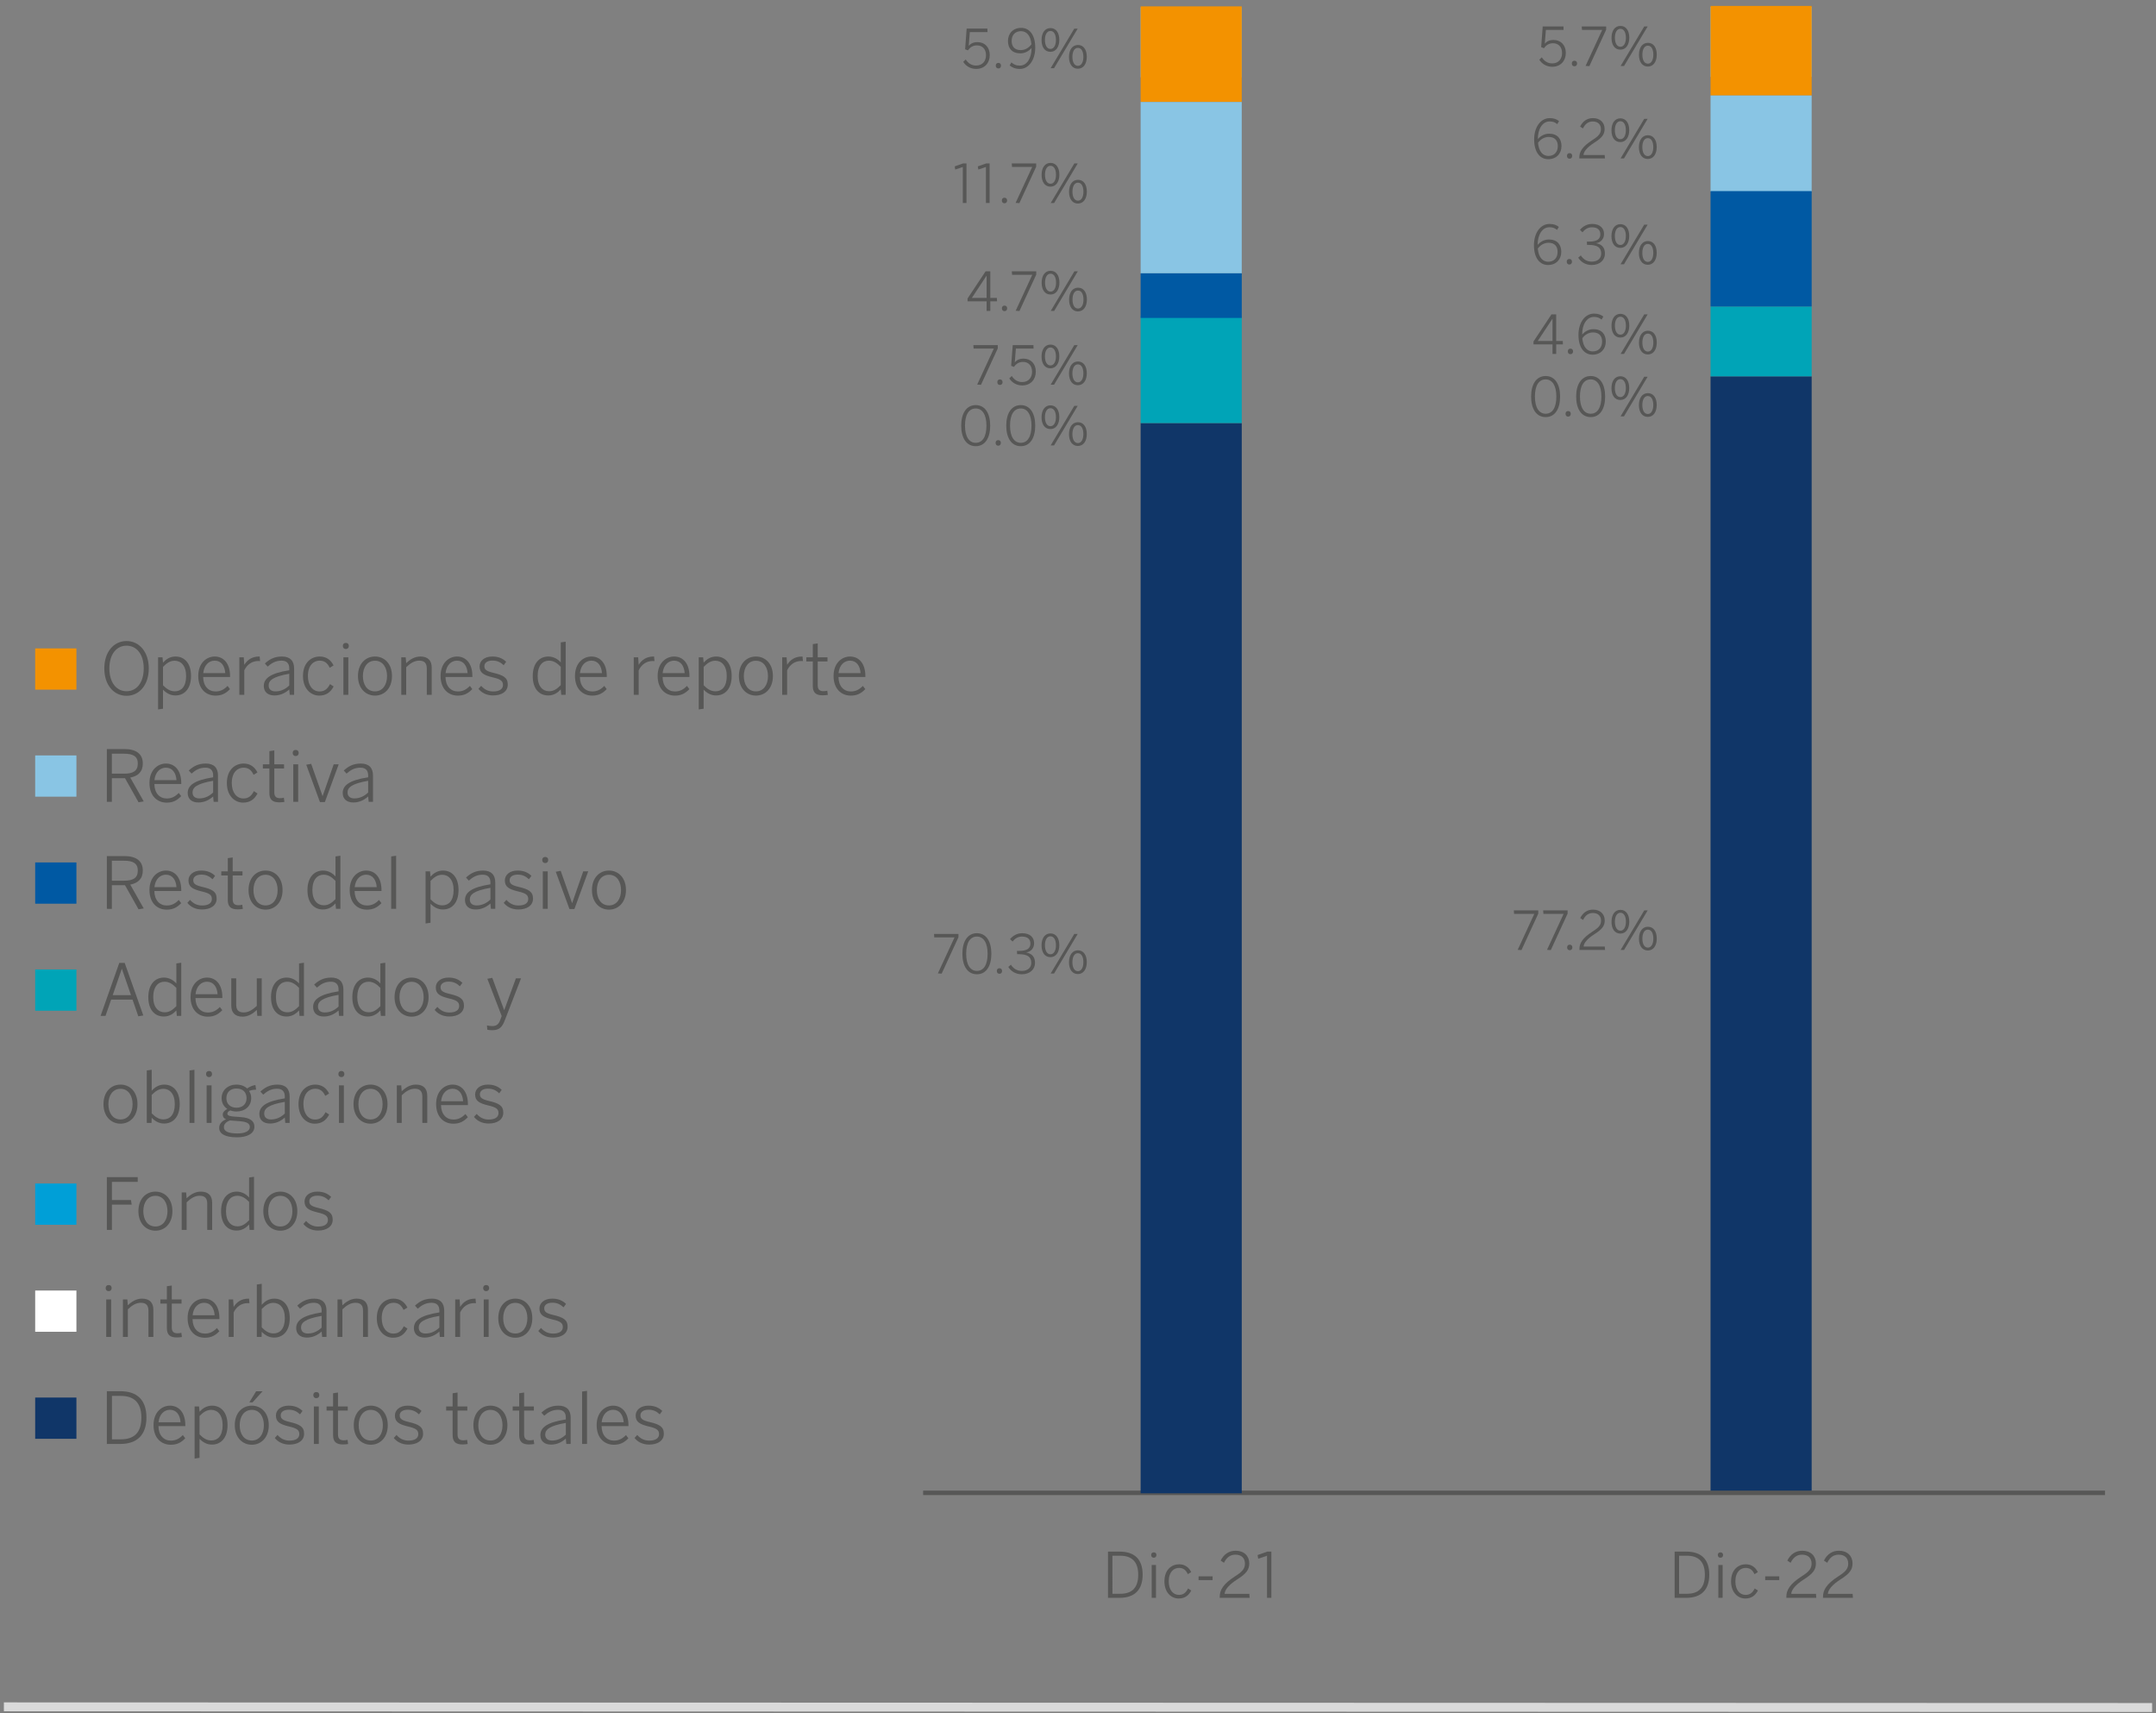 <?xml version="1.0" encoding="utf-8"?>
<!-- Generator: Adobe Illustrator 27.3.1, SVG Export Plug-In . SVG Version: 6.00 Build 0)  -->
<svg version="1.1" xmlns="http://www.w3.org/2000/svg" xmlns:xlink="http://www.w3.org/1999/xlink" x="0px" y="0px" width="555px"
	 height="441px" viewBox="0 0 555 441" enable-background="new 0 0 555 441" xml:space="preserve">
<rect x="0" y="0" width="555" height="441" fill="#808080" stroke="none"/>
<g id="Capa_1">
	<g>
		<line fill="none" stroke="#DADADA" stroke-width="2.295" stroke-miterlimit="10" x1="1" y1="439.308" x2="554" y2="439.474"/>
		<g>
			<path fill="#F39200" d="M9.055,177.503v-10.616h10.616v10.616H9.055z"/>
		</g>
		<g>
			<path fill="#575756" d="M26.851,172.039c0-4.258,2.439-7.048,5.725-7.048c3.268,0,5.725,2.79,5.725,7.048
				s-2.457,7.048-5.725,7.048C29.29,179.087,26.851,176.297,26.851,172.039z M36.999,172.039c0-3.671-1.854-5.854-4.423-5.854
				s-4.423,2.183-4.423,5.854c0,3.671,1.854,5.873,4.423,5.873S36.999,175.71,36.999,172.039z"/>
			<path fill="#575756" d="M40.695,182.593v-13.416h1.139l0.128,1.358c0.771-0.845,1.78-1.56,3.23-1.56
				c2.219,0,3.981,1.633,3.981,5.01c0,3.377-1.78,5.01-4.017,5.01c-1.323,0-2.331-0.605-3.194-1.486v4.9L40.695,182.593z
				 M47.909,174.003c0-2.661-1.323-3.945-2.937-3.945c-1.193,0-2.038,0.605-3.01,1.578v4.735c0.991,1.009,1.89,1.56,3.046,1.56
				C46.622,177.931,47.909,176.775,47.909,174.003z"/>
			<path fill="#575756" d="M51.034,173.985c0-3.414,2.204-5.01,4.241-5.01c2.237,0,3.945,1.725,3.945,5.028v0.239h-6.918
				c0.018,2.368,1.376,3.726,3.174,3.726c1.284,0,2.201-0.495,3.102-1.431l0.623,0.826c-1.065,1.12-2.13,1.67-3.743,1.67
				C53.015,179.032,51.034,177.289,51.034,173.985z M57.992,173.251c-0.13-1.835-1.011-3.212-2.735-3.212
				c-1.397,0-2.717,1.047-2.937,3.212H57.992z"/>
			<path fill="#575756" d="M61.61,178.83v-9.654h1.139l0.13,1.89h0.036c0.735-1.175,1.91-2.091,3.797-2.091h0.13l0.11,1.175
				c-0.038-0.019-0.421-0.019-0.46-0.019c-1.596,0-2.88,0.881-3.613,2.404v6.296H61.61z"/>
			<path fill="#575756" d="M67.909,176.554c0-1.908,1.634-3.285,6.554-4.037v-0.495c0-1.321-0.717-1.983-1.984-1.983
				c-1.504,0-2.551,0.606-3.58,1.523l-0.713-0.789c1.154-1.064,2.421-1.798,4.385-1.798c2.147,0,3.138,1.156,3.138,3.083v6.772
				h-1.119l-0.128-1.376c-1.121,0.991-2.369,1.541-3.82,1.541C68.92,178.995,67.909,178.059,67.909,176.554z M74.463,176.426v-3.01
				c-4.259,0.734-5.306,1.744-5.306,2.993c0,1.009,0.661,1.541,1.762,1.541C72.278,177.949,73.472,177.38,74.463,176.426z"/>
			<path fill="#575756" d="M77.991,174.003c0-3.468,2.147-5.028,4.313-5.028c1.762,0,2.901,0.954,3.56,2.293l-0.991,0.606
				c-0.551-1.175-1.284-1.836-2.605-1.836c-1.432,0-3.01,1.084-3.01,3.964c0,2.478,1.284,3.964,2.993,3.964
				c1.3,0,2.053-0.642,2.697-1.89l0.935,0.605c-0.807,1.542-1.982,2.349-3.708,2.349C79.955,179.032,77.991,177.215,77.991,174.003z
				"/>
			<path fill="#575756" d="M88.256,166.24c0-0.477,0.294-0.771,0.771-0.771s0.771,0.294,0.771,0.771
				c0,0.495-0.294,0.807-0.771,0.807S88.256,166.736,88.256,166.24z M88.401,178.83v-9.654h1.269v9.654H88.401z"/>
			<path fill="#575756" d="M92.149,174.003c0-3.23,2-5.028,4.385-5.028c2.369,0,4.371,1.798,4.371,5.028
				c0,3.212-2.002,5.029-4.371,5.029C94.167,179.032,92.149,177.215,92.149,174.003z M99.636,174.003
				c0-2.128-1.063-3.945-3.102-3.945c-1.964,0-3.118,1.67-3.118,3.945c0,2.147,1.047,3.946,3.118,3.946
				C98.48,177.949,99.636,176.279,99.636,174.003z"/>
			<path fill="#575756" d="M103.295,178.83v-9.654h1.139l0.13,1.523c0.953-0.955,2.183-1.725,3.652-1.725
				c1.943,0,2.916,1.046,2.916,2.845v7.011h-1.264v-6.754c0-1.358-0.587-2.038-1.946-2.038c-1.231,0-2.277,0.642-3.358,1.689v7.103
				H103.295z"/>
			<path fill="#575756" d="M113.413,173.985c0-3.414,2.204-5.01,4.241-5.01c2.237,0,3.945,1.725,3.945,5.028v0.239h-6.918
				c0.018,2.368,1.376,3.726,3.174,3.726c1.284,0,2.201-0.495,3.102-1.431l0.623,0.826c-1.065,1.12-2.13,1.67-3.743,1.67
				C115.395,179.032,113.413,177.289,113.413,173.985z M120.371,173.251c-0.13-1.835-1.011-3.212-2.735-3.212
				c-1.397,0-2.717,1.047-2.937,3.212H120.371z"/>
			<path fill="#575756" d="M123.164,177.289l0.699-0.771c0.769,0.881,1.742,1.449,3.1,1.449c1.652,0,2.515-0.642,2.515-1.67
				c0-1.064-0.661-1.505-2.661-1.964c-2.331-0.568-3.36-1.175-3.36-2.827c0-1.376,1.195-2.532,3.286-2.532
				c1.616,0,2.697,0.531,3.56,1.357l-0.643,0.881c-0.789-0.752-1.668-1.193-2.88-1.193c-1.468,0-2.091,0.679-2.091,1.431
				c0,0.9,0.531,1.303,2.313,1.726c2.569,0.605,3.708,1.21,3.708,3.027c0,1.781-1.58,2.79-3.764,2.79
				C125.184,178.995,123.918,178.243,123.164,177.289z"/>
			<path fill="#575756" d="M137.139,174.022c0-3.377,1.78-5.047,4.019-5.047c1.32,0,2.459,0.66,3.194,1.523v-5.158l1.264-0.183
				v13.673h-1.137l-0.128-1.395c-0.771,0.845-1.78,1.56-3.23,1.56C138.901,178.995,137.139,177.399,137.139,174.022z
				 M144.352,176.334v-4.716c-0.991-1.01-1.892-1.579-3.049-1.579c-1.596,0-2.898,1.23-2.898,3.964c0,2.662,1.32,3.909,2.937,3.909
				C142.534,177.912,143.379,177.325,144.352,176.334z"/>
			<path fill="#575756" d="M148.011,173.985c0-3.414,2.201-5.01,4.239-5.01c2.239,0,3.947,1.725,3.947,5.028v0.239h-6.92
				c0.018,2.368,1.376,3.726,3.174,3.726c1.284,0,2.204-0.495,3.102-1.431l0.625,0.826c-1.067,1.12-2.13,1.67-3.746,1.67
				C149.992,179.032,148.011,177.289,148.011,173.985z M154.966,173.251c-0.128-1.835-1.011-3.212-2.735-3.212
				c-1.394,0-2.717,1.047-2.937,3.212H154.966z"/>
			<path fill="#575756" d="M163.141,178.83v-9.654h1.137l0.128,1.89h0.038c0.733-1.175,1.908-2.091,3.8-2.091h0.128l0.11,1.175
				c-0.036-0.019-0.421-0.019-0.457-0.019c-1.598,0-2.883,0.881-3.618,2.404v6.296H163.141z"/>
			<path fill="#575756" d="M169.292,173.985c0-3.414,2.204-5.01,4.241-5.01c2.237,0,3.945,1.725,3.945,5.028v0.239h-6.918
				c0.018,2.368,1.376,3.726,3.174,3.726c1.284,0,2.201-0.495,3.102-1.431l0.623,0.826c-1.065,1.12-2.13,1.67-3.743,1.67
				C171.274,179.032,169.292,177.289,169.292,173.985z M176.25,173.251c-0.13-1.835-1.011-3.212-2.735-3.212
				c-1.397,0-2.717,1.047-2.937,3.212H176.25z"/>
			<path fill="#575756" d="M179.868,182.593v-13.416h1.139l0.13,1.358c0.771-0.845,1.78-1.56,3.228-1.56
				c2.221,0,3.983,1.633,3.983,5.01c0,3.377-1.78,5.01-4.019,5.01c-1.323,0-2.331-0.605-3.192-1.486v4.9L179.868,182.593z
				 M187.082,174.003c0-2.661-1.323-3.945-2.937-3.945c-1.193,0-2.035,0.605-3.008,1.578v4.735c0.991,1.009,1.89,1.56,3.044,1.56
				C185.798,177.931,187.082,176.775,187.082,174.003z"/>
			<path fill="#575756" d="M190.207,174.003c0-3.23,2.002-5.028,4.387-5.028c2.369,0,4.369,1.798,4.369,5.028
				c0,3.212-2,5.029-4.369,5.029C192.226,179.032,190.207,177.215,190.207,174.003z M197.696,174.003
				c0-2.128-1.065-3.945-3.102-3.945c-1.964,0-3.118,1.67-3.118,3.945c0,2.147,1.045,3.946,3.118,3.946
				C196.539,177.949,197.696,176.279,197.696,174.003z"/>
			<path fill="#575756" d="M201.354,178.83v-9.654h1.137l0.13,1.89h0.036c0.735-1.175,1.91-2.091,3.8-2.091h0.128l0.112,1.175
				c-0.038-0.019-0.424-0.019-0.46-0.019c-1.598,0-2.88,0.881-3.616,2.404v6.296H201.354z"/>
			<path fill="#575756" d="M209.231,176.536v-6.294h-1.67v-1.065h1.67v-3.396l1.267-0.183v3.579h2.515v1.065h-2.515v6.111
				c0,1.028,0.386,1.542,1.506,1.542c0.347,0,0.695-0.055,0.953-0.129l0.146,1.083c-0.309,0.055-0.843,0.111-1.32,0.111
				C210.059,178.959,209.231,178.298,209.231,176.536z"/>
			<path fill="#575756" d="M214.578,173.985c0-3.414,2.201-5.01,4.237-5.01c2.242,0,3.947,1.725,3.947,5.028v0.239h-6.92
				c0.018,2.368,1.376,3.726,3.176,3.726c1.284,0,2.201-0.495,3.1-1.431l0.625,0.826c-1.065,1.12-2.13,1.67-3.746,1.67
				C216.559,179.032,214.578,177.289,214.578,173.985z M221.531,173.251c-0.128-1.835-1.009-3.212-2.735-3.212
				c-1.394,0-2.715,1.047-2.937,3.212H221.531z"/>
		</g>
		<g>
			<path fill="#89C5E4" d="M9.055,205.048v-10.616h10.616v10.616H9.055z"/>
		</g>
		<g>
			<path fill="#575756" d="M27.51,206.375v-13.581h4.553c3.01,0,4.698,1.284,4.698,3.707c0,2.184-1.267,3.249-3.23,3.635l3.468,6.13
				l-1.338,0.22l-3.488-6.204h-3.376v6.094H27.51z M28.797,199.126h3.174c2.239,0,3.506-0.661,3.506-2.606
				c0-1.854-1.249-2.533-3.524-2.533h-3.156V199.126z"/>
			<path fill="#575756" d="M38.476,201.53c0-3.414,2.201-5.01,4.237-5.01c2.242,0,3.947,1.725,3.947,5.028v0.239h-6.92
				c0.018,2.368,1.376,3.726,3.176,3.726c1.284,0,2.201-0.495,3.1-1.431l0.625,0.826c-1.065,1.12-2.13,1.67-3.746,1.67
				C40.458,206.577,38.476,204.834,38.476,201.53z M45.43,200.796c-0.128-1.835-1.009-3.212-2.735-3.212
				c-1.394,0-2.715,1.047-2.937,3.212H45.43z"/>
			<path fill="#575756" d="M48.317,204.099c0-1.908,1.632-3.285,6.552-4.037v-0.495c0-1.321-0.715-1.983-1.984-1.983
				c-1.502,0-2.551,0.606-3.578,1.523l-0.715-0.789c1.154-1.064,2.423-1.798,4.387-1.798c2.147,0,3.138,1.156,3.138,3.083v6.772
				h-1.121l-0.128-1.376c-1.119,0.991-2.367,1.541-3.817,1.541C49.326,206.54,48.317,205.604,48.317,204.099z M54.869,203.971v-3.01
				c-4.257,0.734-5.304,1.744-5.304,2.993c0,1.009,0.661,1.541,1.762,1.541C52.684,205.494,53.878,204.925,54.869,203.971z"/>
			<path fill="#575756" d="M58.4,201.548c0-3.468,2.147-5.028,4.313-5.028c1.762,0,2.898,0.954,3.56,2.293l-0.991,0.606
				c-0.551-1.175-1.287-1.836-2.607-1.836c-1.432,0-3.01,1.084-3.01,3.964c0,2.478,1.287,3.964,2.993,3.964
				c1.302,0,2.056-0.642,2.697-1.89l0.937,0.605c-0.807,1.542-1.982,2.349-3.708,2.349C60.363,206.577,58.4,204.76,58.4,201.548z"/>
			<path fill="#575756" d="M69.343,204.081v-6.294h-1.672v-1.065h1.672v-3.396l1.264-0.183v3.579h2.515v1.065h-2.515v6.111
				c0,1.028,0.386,1.542,1.506,1.542c0.35,0,0.697-0.055,0.955-0.129l0.146,1.083c-0.312,0.055-0.845,0.111-1.32,0.111
				C70.168,206.504,69.343,205.843,69.343,204.081z"/>
			<path fill="#575756" d="M75.346,193.785c0-0.477,0.294-0.771,0.771-0.771s0.771,0.294,0.771,0.771
				c0,0.495-0.294,0.807-0.771,0.807S75.346,194.281,75.346,193.785z M75.494,206.375v-9.654h1.264v9.654H75.494z"/>
			<path fill="#575756" d="M82.36,206.43l-3.524-9.599l1.267-0.239l2.919,8.277h0.036l2.845-8.148h1.284l-3.56,9.708H82.36z"/>
			<path fill="#575756" d="M88.22,204.099c0-1.908,1.634-3.285,6.552-4.037v-0.495c0-1.321-0.717-1.983-1.982-1.983
				c-1.506,0-2.551,0.606-3.58,1.523l-0.715-0.789c1.157-1.064,2.421-1.798,4.385-1.798c2.147,0,3.138,1.156,3.138,3.083v6.772H94.9
				l-0.128-1.376c-1.121,0.991-2.367,1.541-3.817,1.541C89.231,206.54,88.22,205.604,88.22,204.099z M94.772,203.971v-3.01
				c-4.259,0.734-5.304,1.744-5.304,2.993c0,1.009,0.659,1.541,1.762,1.541C92.589,205.494,93.781,204.925,94.772,203.971z"/>
		</g>
		<g>
			<path fill="#0059A3" d="M9.055,232.593v-10.616h10.616v10.616H9.055z"/>
		</g>
		<g>
			<path fill="#575756" d="M27.51,233.92v-13.581h4.553c3.01,0,4.698,1.284,4.698,3.707c0,2.184-1.267,3.249-3.23,3.635l3.468,6.13
				l-1.338,0.22l-3.488-6.204h-3.376v6.094H27.51z M28.797,226.671h3.174c2.239,0,3.506-0.661,3.506-2.606
				c0-1.854-1.249-2.533-3.524-2.533h-3.156V226.671z"/>
			<path fill="#575756" d="M38.476,229.075c0-3.414,2.201-5.01,4.237-5.01c2.242,0,3.947,1.725,3.947,5.028v0.239h-6.92
				c0.018,2.368,1.376,3.726,3.176,3.726c1.284,0,2.201-0.495,3.1-1.431l0.625,0.826c-1.065,1.12-2.13,1.67-3.746,1.67
				C40.458,234.122,38.476,232.379,38.476,229.075z M45.43,228.341c-0.128-1.835-1.009-3.212-2.735-3.212
				c-1.394,0-2.715,1.047-2.937,3.212H45.43z"/>
			<path fill="#575756" d="M48.225,232.379l0.697-0.771c0.771,0.881,1.744,1.449,3.102,1.449c1.652,0,2.515-0.642,2.515-1.67
				c0-1.064-0.661-1.505-2.663-1.964c-2.329-0.568-3.358-1.175-3.358-2.827c0-1.376,1.193-2.532,3.286-2.532
				c1.614,0,2.699,0.531,3.56,1.357l-0.641,0.881c-0.789-0.752-1.672-1.193-2.883-1.193c-1.468,0-2.091,0.679-2.091,1.431
				c0,0.9,0.531,1.303,2.311,1.726c2.569,0.605,3.708,1.21,3.708,3.027c0,1.781-1.578,2.79-3.761,2.79
				C50.245,234.085,48.978,233.333,48.225,232.379z"/>
			<path fill="#575756" d="M58.637,231.626v-6.294h-1.672v-1.065h1.672v-3.396l1.264-0.183v3.579h2.515v1.065h-2.515v6.111
				c0,1.028,0.386,1.542,1.506,1.542c0.35,0,0.697-0.055,0.955-0.129l0.146,1.083c-0.312,0.055-0.845,0.111-1.32,0.111
				C59.462,234.049,58.637,233.388,58.637,231.626z"/>
			<path fill="#575756" d="M63.981,229.093c0-3.23,2-5.028,4.385-5.028c2.369,0,4.371,1.798,4.371,5.028
				c0,3.212-2.002,5.029-4.371,5.029C65.999,234.122,63.981,232.305,63.981,229.093z M71.468,229.093
				c0-2.128-1.063-3.945-3.102-3.945c-1.964,0-3.118,1.67-3.118,3.945c0,2.147,1.047,3.946,3.118,3.946
				C70.312,233.039,71.468,231.369,71.468,229.093z"/>
			<path fill="#575756" d="M79.148,229.112c0-3.377,1.78-5.047,4.019-5.047c1.32,0,2.459,0.66,3.194,1.523v-5.158l1.264-0.183
				v13.673h-1.137l-0.128-1.395c-0.771,0.845-1.78,1.56-3.23,1.56C80.91,234.085,79.148,232.489,79.148,229.112z M86.362,231.424
				v-4.716c-0.991-1.01-1.892-1.579-3.049-1.579c-1.596,0-2.898,1.23-2.898,3.964c0,2.662,1.32,3.909,2.937,3.909
				C84.544,233.002,85.389,232.415,86.362,231.424z"/>
			<path fill="#575756" d="M90.02,229.075c0-3.414,2.201-5.01,4.239-5.01c2.239,0,3.947,1.725,3.947,5.028v0.239h-6.92
				c0.018,2.368,1.376,3.726,3.174,3.726c1.284,0,2.204-0.495,3.102-1.431l0.625,0.826c-1.067,1.12-2.13,1.67-3.746,1.67
				C92.002,234.122,90.02,232.379,90.02,229.075z M96.976,228.341c-0.128-1.835-1.011-3.212-2.735-3.212
				c-1.394,0-2.717,1.047-2.937,3.212H96.976z"/>
			<path fill="#575756" d="M100.706,233.92v-13.49l1.267-0.183v13.673H100.706z"/>
			<path fill="#575756" d="M109.558,237.683v-13.416h1.139l0.128,1.358c0.771-0.845,1.78-1.56,3.23-1.56
				c2.219,0,3.981,1.633,3.981,5.01s-1.78,5.01-4.017,5.01c-1.323,0-2.331-0.605-3.194-1.486v4.9L109.558,237.683z M116.771,229.093
				c0-2.661-1.323-3.945-2.937-3.945c-1.193,0-2.038,0.605-3.01,1.578v4.735c0.991,1.009,1.89,1.56,3.046,1.56
				C115.485,233.021,116.771,231.865,116.771,229.093z"/>
			<path fill="#575756" d="M119.694,231.644c0-1.908,1.632-3.285,6.552-4.037v-0.495c0-1.321-0.715-1.983-1.984-1.983
				c-1.502,0-2.551,0.606-3.578,1.523l-0.715-0.789c1.154-1.064,2.423-1.798,4.387-1.798c2.147,0,3.138,1.156,3.138,3.083v6.772
				h-1.121l-0.128-1.376c-1.119,0.991-2.367,1.541-3.817,1.541C120.703,234.085,119.694,233.149,119.694,231.644z M126.247,231.516
				v-3.01c-4.257,0.734-5.304,1.744-5.304,2.993c0,1.009,0.661,1.541,1.762,1.541C124.061,233.039,125.256,232.47,126.247,231.516z"
				/>
			<path fill="#575756" d="M129.665,232.379l0.699-0.771c0.769,0.881,1.742,1.449,3.1,1.449c1.652,0,2.515-0.642,2.515-1.67
				c0-1.064-0.661-1.505-2.661-1.964c-2.331-0.568-3.36-1.175-3.36-2.827c0-1.376,1.195-2.532,3.286-2.532
				c1.616,0,2.697,0.531,3.56,1.357l-0.643,0.881c-0.789-0.752-1.668-1.193-2.88-1.193c-1.468,0-2.091,0.679-2.091,1.431
				c0,0.9,0.531,1.303,2.313,1.726c2.569,0.605,3.708,1.21,3.708,3.027c0,1.781-1.58,2.79-3.764,2.79
				C131.685,234.085,130.418,233.333,129.665,232.379z"/>
			<path fill="#575756" d="M139.582,221.33c0-0.477,0.291-0.771,0.771-0.771c0.475,0,0.771,0.294,0.771,0.771
				c0,0.495-0.296,0.807-0.771,0.807C139.874,222.137,139.582,221.826,139.582,221.33z M139.728,233.92v-9.654h1.267v9.654H139.728z
				"/>
			<path fill="#575756" d="M146.594,233.975l-3.524-9.599l1.267-0.239l2.919,8.277h0.038l2.842-8.148h1.287l-3.562,9.708H146.594z"
				/>
			<path fill="#575756" d="M152.382,229.093c0-3.23,2-5.028,4.385-5.028c2.367,0,4.369,1.798,4.369,5.028
				c0,3.212-2.002,5.029-4.369,5.029S152.382,232.305,152.382,229.093z M159.869,229.093c0-2.128-1.065-3.945-3.102-3.945
				c-1.964,0-3.12,1.67-3.12,3.945c0,2.147,1.047,3.946,3.12,3.946C158.712,233.039,159.869,231.369,159.869,229.093z"/>
		</g>
		<g>
			<path fill="#00A4B7" d="M9.055,260.138v-10.616h10.616v10.616H9.055z"/>
		</g>
		<g>
			<path fill="#575756" d="M25.896,261.465l4.808-13.637h1.394l4.79,13.527l-1.284,0.22l-1.486-4.294h-5.505l-1.453,4.184H25.896z
				 M29.017,256.125h4.698l-2.331-6.754h-0.036L29.017,256.125z"/>
			<path fill="#575756" d="M38.18,256.657c0-3.377,1.78-5.047,4.019-5.047c1.32,0,2.459,0.66,3.194,1.523v-5.158l1.264-0.183v13.673
				h-1.136l-0.128-1.395c-0.771,0.845-1.78,1.56-3.23,1.56C39.942,261.63,38.18,260.034,38.18,256.657z M45.394,258.969v-4.716
				c-0.991-1.01-1.892-1.579-3.049-1.579c-1.596,0-2.898,1.23-2.898,3.964c0,2.662,1.32,3.909,2.937,3.909
				C43.576,260.547,44.421,259.96,45.394,258.969z"/>
			<path fill="#575756" d="M49.052,256.62c0-3.414,2.201-5.01,4.239-5.01c2.239,0,3.947,1.725,3.947,5.028v0.239h-6.92
				c0.018,2.368,1.376,3.726,3.174,3.726c1.284,0,2.204-0.495,3.102-1.431l0.625,0.826c-1.067,1.12-2.13,1.67-3.746,1.67
				C51.034,261.667,49.052,259.924,49.052,256.62z M56.008,255.886c-0.128-1.835-1.011-3.212-2.735-3.212
				c-1.394,0-2.717,1.047-2.937,3.212H56.008z"/>
			<path fill="#575756" d="M59.536,258.822v-7.011h1.267v6.754c0,1.358,0.569,2.019,1.928,2.019c1.228,0,2.275-0.66,3.376-1.689
				v-7.083h1.267v9.654h-1.136l-0.13-1.523c-0.973,0.936-2.201,1.725-3.672,1.725C60.509,261.667,59.536,260.621,59.536,258.822z"/>
			<path fill="#575756" d="M69.765,256.657c0-3.377,1.78-5.047,4.019-5.047c1.32,0,2.459,0.66,3.194,1.523v-5.158l1.264-0.183
				v13.673h-1.137l-0.128-1.395c-0.771,0.845-1.78,1.56-3.23,1.56C71.527,261.63,69.765,260.034,69.765,256.657z M76.978,258.969
				v-4.716c-0.991-1.01-1.892-1.579-3.049-1.579c-1.596,0-2.898,1.23-2.898,3.964c0,2.662,1.32,3.909,2.937,3.909
				C75.16,260.547,76.005,259.96,76.978,258.969z"/>
			<path fill="#575756" d="M80.601,259.189c0-1.908,1.632-3.285,6.55-4.037v-0.495c0-1.321-0.715-1.983-1.982-1.983
				c-1.504,0-2.551,0.606-3.578,1.523l-0.717-0.789c1.157-1.064,2.423-1.798,4.387-1.798c2.147,0,3.138,1.156,3.138,3.083v6.772
				h-1.119l-0.13-1.376c-1.119,0.991-2.367,1.541-3.815,1.541C81.609,261.63,80.601,260.694,80.601,259.189z M87.151,259.061v-3.01
				c-4.257,0.734-5.304,1.744-5.304,2.993c0,1.009,0.661,1.541,1.762,1.541C84.967,260.584,86.16,260.015,87.151,259.061z"/>
			<path fill="#575756" d="M90.699,256.657c0-3.377,1.78-5.047,4.019-5.047c1.323,0,2.459,0.66,3.194,1.523v-5.158l1.267-0.183
				v13.673H98.04l-0.128-1.395c-0.771,0.845-1.782,1.56-3.23,1.56C92.461,261.63,90.699,260.034,90.699,256.657z M97.913,258.969
				v-4.716c-0.993-1.01-1.89-1.579-3.046-1.579c-1.596,0-2.901,1.23-2.901,3.964c0,2.662,1.323,3.909,2.937,3.909
				C96.095,260.547,96.94,259.96,97.913,258.969z"/>
			<path fill="#575756" d="M101.569,256.638c0-3.23,2.002-5.028,4.387-5.028c2.369,0,4.369,1.798,4.369,5.028
				c0,3.212-2,5.029-4.369,5.029C103.588,261.667,101.569,259.85,101.569,256.638z M109.058,256.638
				c0-2.128-1.065-3.945-3.102-3.945c-1.964,0-3.118,1.67-3.118,3.945c0,2.147,1.045,3.946,3.118,3.946
				C107.901,260.584,109.058,258.914,109.058,256.638z"/>
			<path fill="#575756" d="M111.889,259.924l0.699-0.771c0.769,0.881,1.742,1.449,3.1,1.449c1.652,0,2.515-0.642,2.515-1.67
				c0-1.064-0.661-1.505-2.661-1.964c-2.331-0.568-3.36-1.175-3.36-2.827c0-1.376,1.195-2.532,3.286-2.532
				c1.616,0,2.697,0.531,3.56,1.357l-0.643,0.881c-0.789-0.752-1.668-1.193-2.88-1.193c-1.468,0-2.091,0.679-2.091,1.431
				c0,0.9,0.531,1.303,2.313,1.726c2.569,0.605,3.708,1.21,3.708,3.027c0,1.781-1.58,2.79-3.764,2.79
				C113.909,261.63,112.642,260.878,111.889,259.924z"/>
			<path fill="#575756" d="M125.442,265.026l-0.09-1.102c0.327,0.074,0.769,0.166,1.394,0.166c1.063,0,1.596-0.477,2-1.505
				l0.403-1.065l-3.69-9.599l1.269-0.239l3.044,8.277h0.038l2.993-8.148h1.32l-4.167,10.773c-0.659,1.725-1.376,2.569-3.228,2.569
				C126.195,265.154,125.792,265.118,125.442,265.026z"/>
		</g>
		<g>
			<path fill="#575756" d="M26.638,284.183c0-3.23,2.002-5.028,4.387-5.028c2.367,0,4.367,1.798,4.367,5.028
				c0,3.212-2,5.029-4.367,5.029S26.638,287.395,26.638,284.183z M34.127,284.183c0-2.128-1.067-3.945-3.102-3.945
				c-1.964,0-3.12,1.67-3.12,3.945c0,2.147,1.045,3.946,3.12,3.946C32.971,288.129,34.127,286.459,34.127,284.183z"/>
			<path fill="#575756" d="M39.05,287.689l-0.036,1.321h-1.231v-13.49l1.267-0.183v5.414c0.771-0.881,1.78-1.596,3.23-1.596
				c2.221,0,3.983,1.633,3.983,5.01c0,3.377-1.78,5.01-4.021,5.01C40.922,289.175,39.913,288.57,39.05,287.689z M44.995,284.183
				c0-2.661-1.32-3.945-2.937-3.945c-1.193,0-2.035,0.605-3.008,1.578v4.735c0.991,1.009,1.89,1.56,3.046,1.56
				C43.713,288.111,44.995,286.918,44.995,284.183z"/>
			<path fill="#575756" d="M48.783,289.01v-13.49l1.267-0.183v13.673H48.783z"/>
			<path fill="#575756" d="M53.042,276.42c0-0.477,0.296-0.771,0.771-0.771c0.48,0,0.771,0.294,0.771,0.771
				c0,0.495-0.291,0.807-0.771,0.807C53.338,277.227,53.042,276.916,53.042,276.42z M53.19,289.01v-9.654h1.267v9.654H53.19z"/>
			<path fill="#575756" d="M56.423,290.295c0-0.991,0.661-1.762,1.78-2.202c-0.587-0.239-0.861-0.642-0.861-1.23
				c0-0.587,0.475-1.083,1.175-1.449c-0.919-0.587-1.471-1.579-1.471-2.772c0-2.056,1.634-3.487,3.82-3.487
				c1.119,0,2.071,0.367,2.753,0.991c0.549-0.404,1.394-0.789,2.13-0.881l0.182,1.193c-0.587,0-1.267,0.092-1.836,0.331
				c0.368,0.495,0.569,1.102,0.569,1.854c0,2.11-1.65,3.432-3.797,3.432c-0.569,0-1.085-0.092-1.56-0.276
				c-0.46,0.184-0.771,0.46-0.771,0.826c0,0.403,0.347,0.624,1.43,0.734l2.112,0.166c2.239,0.183,3.414,0.954,3.414,2.459
				c0,1.762-1.836,2.735-4.479,2.735C57.873,292.718,56.423,291.782,56.423,290.295z M64.315,290.093
				c0-0.918-0.735-1.376-2.643-1.523l-1.928-0.147c-0.166-0.018-0.332-0.037-0.495-0.055c-1.083,0.349-1.616,1.028-1.616,1.762
				c0,1.009,1.067,1.596,3.506,1.596C63.121,291.726,64.315,291.066,64.315,290.093z M63.47,282.66c0-1.541-0.955-2.496-2.605-2.496
				c-1.598,0-2.589,0.991-2.589,2.496c0,1.487,1.029,2.441,2.607,2.441S63.47,284.147,63.47,282.66z"/>
			<path fill="#575756" d="M66.761,286.734c0-1.908,1.632-3.285,6.552-4.037v-0.495c0-1.321-0.715-1.983-1.984-1.983
				c-1.502,0-2.551,0.606-3.578,1.523l-0.715-0.789c1.154-1.064,2.423-1.798,4.387-1.798c2.147,0,3.138,1.156,3.138,3.083v6.772
				h-1.121l-0.128-1.376c-1.119,0.991-2.367,1.541-3.817,1.541C67.77,289.175,66.761,288.239,66.761,286.734z M73.313,286.606v-3.01
				c-4.257,0.734-5.304,1.744-5.304,2.993c0,1.009,0.661,1.541,1.762,1.541C71.128,288.129,72.322,287.56,73.313,286.606z"/>
			<path fill="#575756" d="M76.844,284.183c0-3.468,2.147-5.028,4.313-5.028c1.762,0,2.898,0.954,3.56,2.293l-0.991,0.606
				c-0.551-1.175-1.287-1.836-2.607-1.836c-1.432,0-3.01,1.084-3.01,3.964c0,2.478,1.287,3.964,2.993,3.964
				c1.302,0,2.056-0.642,2.697-1.89l0.937,0.605c-0.807,1.542-1.982,2.349-3.708,2.349
				C78.807,289.212,76.844,287.395,76.844,284.183z"/>
			<path fill="#575756" d="M87.106,276.42c0-0.477,0.296-0.771,0.771-0.771c0.48,0,0.771,0.294,0.771,0.771
				c0,0.495-0.291,0.807-0.771,0.807C87.402,277.227,87.106,276.916,87.106,276.42z M87.254,289.01v-9.654h1.267v9.654H87.254z"/>
			<path fill="#575756" d="M91.002,284.183c0-3.23,2-5.028,4.385-5.028c2.367,0,4.369,1.798,4.369,5.028
				c0,3.212-2.002,5.029-4.369,5.029S91.002,287.395,91.002,284.183z M98.489,284.183c0-2.128-1.065-3.945-3.102-3.945
				c-1.964,0-3.12,1.67-3.12,3.945c0,2.147,1.047,3.946,3.12,3.946C97.332,288.129,98.489,286.459,98.489,284.183z"/>
			<path fill="#575756" d="M102.147,289.01v-9.654h1.136l0.128,1.523c0.955-0.955,2.186-1.725,3.654-1.725
				c1.946,0,2.919,1.046,2.919,2.845v7.011h-1.269v-6.754c0-1.358-0.587-2.038-1.943-2.038c-1.231,0-2.275,0.642-3.36,1.689v7.103
				H102.147z"/>
			<path fill="#575756" d="M112.266,284.165c0-3.414,2.201-5.01,4.237-5.01c2.242,0,3.947,1.725,3.947,5.028v0.239h-6.92
				c0.018,2.368,1.376,3.726,3.176,3.726c1.284,0,2.201-0.495,3.1-1.431l0.625,0.826c-1.065,1.12-2.13,1.67-3.746,1.67
				C114.247,289.212,112.266,287.469,112.266,284.165z M119.219,283.431c-0.128-1.835-1.009-3.212-2.735-3.212
				c-1.394,0-2.715,1.047-2.937,3.212H119.219z"/>
			<path fill="#575756" d="M122.015,287.469l0.697-0.771c0.771,0.881,1.744,1.449,3.102,1.449c1.652,0,2.515-0.642,2.515-1.67
				c0-1.064-0.661-1.505-2.663-1.964c-2.329-0.568-3.358-1.175-3.358-2.827c0-1.376,1.193-2.532,3.286-2.532
				c1.614,0,2.699,0.531,3.56,1.357l-0.641,0.881c-0.789-0.752-1.672-1.193-2.883-1.193c-1.468,0-2.091,0.679-2.091,1.431
				c0,0.9,0.531,1.303,2.311,1.726c2.569,0.605,3.708,1.21,3.708,3.027c0,1.781-1.578,2.79-3.761,2.79
				C124.034,289.175,122.768,288.423,122.015,287.469z"/>
		</g>
		<g>
			<path fill="#009FD7" d="M9.055,315.228v-10.616h10.616v10.616H9.055z"/>
		</g>
		<g>
			<path fill="#575756" d="M27.51,316.555v-13.581h7.949v1.21h-6.644v4.68h4.9l0.184,1.175h-5.084v6.515H27.51z"/>
			<path fill="#575756" d="M35.629,311.728c0-3.23,2-5.028,4.385-5.028c2.367,0,4.369,1.798,4.369,5.028
				c0,3.212-2.002,5.029-4.369,5.029C37.647,316.757,35.629,314.94,35.629,311.728z M43.116,311.728
				c0-2.128-1.065-3.945-3.102-3.945c-1.964,0-3.12,1.67-3.12,3.945c0,2.147,1.047,3.946,3.12,3.946
				C41.96,315.674,43.116,314.004,43.116,311.728z"/>
			<path fill="#575756" d="M46.775,316.555v-9.654h1.139l0.128,1.523c0.953-0.955,2.183-1.725,3.652-1.725
				c1.946,0,2.919,1.046,2.919,2.845v7.011h-1.267v-6.754c0-1.358-0.587-2.038-1.946-2.038c-1.231,0-2.275,0.642-3.358,1.689v7.103
				H46.775z"/>
			<path fill="#575756" d="M56.911,311.747c0-3.377,1.78-5.047,4.019-5.047c1.32,0,2.459,0.66,3.194,1.523v-5.158l1.264-0.183
				v13.673h-1.136l-0.128-1.395c-0.771,0.845-1.78,1.56-3.23,1.56C58.673,316.72,56.911,315.124,56.911,311.747z M64.125,314.059
				v-4.716c-0.991-1.01-1.892-1.579-3.049-1.579c-1.596,0-2.898,1.23-2.898,3.964c0,2.662,1.32,3.909,2.937,3.909
				C62.307,315.637,63.152,315.05,64.125,314.059z"/>
			<path fill="#575756" d="M67.783,311.728c0-3.23,2-5.028,4.385-5.028c2.367,0,4.369,1.798,4.369,5.028
				c0,3.212-2.002,5.029-4.369,5.029S67.783,314.94,67.783,311.728z M75.27,311.728c0-2.128-1.065-3.945-3.102-3.945
				c-1.964,0-3.12,1.67-3.12,3.945c0,2.147,1.047,3.946,3.12,3.946C74.113,315.674,75.27,314.004,75.27,311.728z"/>
			<path fill="#575756" d="M78.101,315.014l0.697-0.771c0.771,0.881,1.744,1.449,3.102,1.449c1.652,0,2.515-0.642,2.515-1.67
				c0-1.064-0.661-1.505-2.663-1.964c-2.329-0.568-3.358-1.175-3.358-2.827c0-1.376,1.193-2.532,3.286-2.532
				c1.614,0,2.699,0.531,3.56,1.357l-0.641,0.881c-0.789-0.752-1.672-1.193-2.883-1.193c-1.468,0-2.091,0.679-2.091,1.431
				c0,0.9,0.531,1.303,2.311,1.726c2.569,0.605,3.708,1.21,3.708,3.027c0,1.781-1.578,2.79-3.761,2.79
				C80.121,316.72,78.854,315.968,78.101,315.014z"/>
		</g>
		<g>
			<path fill="#FFFFFF" d="M9.055,342.773v-10.616h10.616v10.616H9.055z"/>
		</g>
		<g>
			<path fill="#575756" d="M27.199,331.51c0-0.477,0.294-0.771,0.771-0.771c0.477,0,0.771,0.294,0.771,0.771
				c0,0.495-0.294,0.807-0.771,0.807C27.492,332.317,27.199,332.006,27.199,331.51z M27.344,344.1v-9.654h1.269v9.654H27.344z"/>
			<path fill="#575756" d="M31.644,344.1v-9.654h1.136l0.128,1.523c0.955-0.955,2.186-1.725,3.654-1.725
				c1.946,0,2.919,1.046,2.919,2.845v7.011h-1.269v-6.754c0-1.358-0.587-2.038-1.943-2.038c-1.231,0-2.275,0.642-3.36,1.689v7.103
				H31.644z"/>
			<path fill="#575756" d="M42.955,341.806v-6.294h-1.672v-1.065h1.672v-3.396l1.264-0.183v3.579h2.515v1.065h-2.515v6.111
				c0,1.028,0.386,1.542,1.506,1.542c0.35,0,0.697-0.055,0.955-0.129l0.146,1.083c-0.312,0.055-0.845,0.111-1.32,0.111
				C43.78,344.229,42.955,343.568,42.955,341.806z"/>
			<path fill="#575756" d="M48.299,339.255c0-3.414,2.201-5.01,4.239-5.01c2.239,0,3.947,1.725,3.947,5.028v0.239h-6.92
				c0.018,2.368,1.376,3.726,3.174,3.726c1.284,0,2.204-0.495,3.102-1.431l0.625,0.826c-1.067,1.12-2.13,1.67-3.746,1.67
				C50.281,344.302,48.299,342.559,48.299,339.255z M55.255,338.521c-0.128-1.835-1.011-3.212-2.735-3.212
				c-1.394,0-2.717,1.047-2.937,3.212H55.255z"/>
			<path fill="#575756" d="M58.875,344.1v-9.654h1.139l0.128,1.89h0.038c0.733-1.175,1.908-2.091,3.797-2.091h0.13l0.108,1.175
				c-0.036-0.019-0.421-0.019-0.457-0.019c-1.596,0-2.883,0.881-3.616,2.404v6.296H58.875z"/>
			<path fill="#575756" d="M67.377,342.779l-0.038,1.321h-1.228v-13.49l1.267-0.183v5.413c0.771-0.881,1.78-1.596,3.23-1.596
				c2.219,0,3.981,1.633,3.981,5.01c0,3.377-1.78,5.01-4.017,5.01C69.249,344.265,68.24,343.66,67.377,342.779z M73.324,339.273
				c0-2.661-1.323-3.945-2.937-3.945c-1.193,0-2.038,0.605-3.01,1.578v4.735c0.991,1.009,1.89,1.56,3.046,1.56
				C72.038,343.201,73.324,342.008,73.324,339.273z"/>
			<path fill="#575756" d="M76.247,341.824c0-1.908,1.632-3.285,6.552-4.037v-0.495c0-1.321-0.715-1.983-1.984-1.983
				c-1.502,0-2.551,0.606-3.578,1.523l-0.715-0.789c1.154-1.064,2.423-1.798,4.387-1.798c2.147,0,3.138,1.156,3.138,3.083v6.772
				h-1.121l-0.128-1.376c-1.119,0.991-2.367,1.541-3.817,1.541C77.256,344.265,76.247,343.329,76.247,341.824z M82.8,341.696v-3.01
				c-4.257,0.734-5.304,1.744-5.304,2.993c0,1.009,0.661,1.541,1.762,1.541C80.614,343.219,81.809,342.65,82.8,341.696z"/>
			<path fill="#575756" d="M86.879,344.1v-9.654h1.136l0.13,1.523c0.955-0.955,2.183-1.725,3.652-1.725
				c1.946,0,2.919,1.046,2.919,2.845v7.011H93.45v-6.754c0-1.358-0.587-2.038-1.946-2.038c-1.228,0-2.275,0.642-3.358,1.689v7.103
				H86.879z"/>
			<path fill="#575756" d="M96.998,339.273c0-3.468,2.147-5.028,4.313-5.028c1.762,0,2.898,0.954,3.562,2.293l-0.993,0.606
				c-0.549-1.175-1.284-1.836-2.607-1.836c-1.43,0-3.008,1.084-3.008,3.964c0,2.478,1.284,3.964,2.99,3.964
				c1.305,0,2.058-0.642,2.699-1.89l0.937,0.605c-0.809,1.542-1.984,2.349-3.708,2.349
				C98.962,344.302,96.998,342.485,96.998,339.273z"/>
			<path fill="#575756" d="M106.545,341.824c0-1.908,1.634-3.285,6.554-4.037v-0.495c0-1.321-0.717-1.983-1.984-1.983
				c-1.504,0-2.551,0.606-3.58,1.523l-0.713-0.789c1.154-1.064,2.421-1.798,4.385-1.798c2.147,0,3.138,1.156,3.138,3.083v6.772
				h-1.119l-0.128-1.376c-1.121,0.991-2.369,1.541-3.82,1.541C107.556,344.265,106.545,343.329,106.545,341.824z M113.1,341.696
				v-3.01c-4.259,0.734-5.306,1.744-5.306,2.993c0,1.009,0.661,1.541,1.762,1.541C110.914,343.219,112.109,342.65,113.1,341.696z"/>
			<path fill="#575756" d="M117.179,344.1v-9.654h1.136l0.128,1.89h0.038c0.733-1.175,1.908-2.091,3.8-2.091h0.128l0.11,1.175
				c-0.036-0.019-0.421-0.019-0.457-0.019c-1.598,0-2.883,0.881-3.618,2.404v6.296H117.179z"/>
			<path fill="#575756" d="M124.375,331.51c0-0.477,0.296-0.771,0.771-0.771c0.48,0,0.771,0.294,0.771,0.771
				c0,0.495-0.291,0.807-0.771,0.807C124.671,332.317,124.375,332.006,124.375,331.51z M124.523,344.1v-9.654h1.267v9.654H124.523z"
				/>
			<path fill="#575756" d="M128.271,339.273c0-3.23,2-5.028,4.385-5.028c2.367,0,4.369,1.798,4.369,5.028
				c0,3.212-2.002,5.029-4.369,5.029C130.288,344.302,128.271,342.485,128.271,339.273z M135.758,339.273
				c0-2.128-1.065-3.945-3.102-3.945c-1.964,0-3.12,1.67-3.12,3.945c0,2.147,1.047,3.946,3.12,3.946
				C134.601,343.219,135.758,341.549,135.758,339.273z"/>
			<path fill="#575756" d="M138.571,342.559l0.697-0.771c0.771,0.881,1.744,1.449,3.102,1.449c1.652,0,2.515-0.642,2.515-1.67
				c0-1.064-0.661-1.505-2.663-1.964c-2.329-0.568-3.358-1.175-3.358-2.827c0-1.376,1.193-2.532,3.286-2.532
				c1.614,0,2.699,0.531,3.56,1.357l-0.641,0.881c-0.789-0.752-1.672-1.193-2.883-1.193c-1.468,0-2.091,0.679-2.091,1.431
				c0,0.9,0.531,1.303,2.311,1.726c2.569,0.605,3.708,1.21,3.708,3.027c0,1.781-1.578,2.79-3.761,2.79
				C140.591,344.265,139.324,343.513,138.571,342.559z"/>
		</g>
		<g>
			<path fill="#103668" d="M9.055,370.318v-10.616h10.616v10.616H9.055z"/>
		</g>
		<g>
			<path fill="#575756" d="M27.51,371.645v-13.581h3.434c4.403,0,6.752,2.293,6.752,6.772c0,4.478-2.403,6.809-6.752,6.809H27.51z
				 M28.815,370.453h2.331c3.376,0,5.248-1.726,5.248-5.598c0-3.817-1.89-5.579-5.286-5.579h-2.293V370.453z"/>
			<path fill="#575756" d="M39.521,366.8c0-3.414,2.204-5.01,4.241-5.01c2.237,0,3.945,1.725,3.945,5.028v0.239H40.79
				c0.018,2.368,1.376,3.726,3.174,3.726c1.284,0,2.201-0.495,3.102-1.431l0.623,0.826c-1.065,1.12-2.13,1.67-3.743,1.67
				C41.502,371.847,39.521,370.104,39.521,366.8z M46.479,366.066c-0.13-1.835-1.011-3.212-2.735-3.212
				c-1.397,0-2.717,1.047-2.937,3.212H46.479z"/>
			<path fill="#575756" d="M50.097,375.408v-13.416h1.139l0.13,1.358c0.771-0.845,1.78-1.56,3.228-1.56
				c2.221,0,3.983,1.633,3.983,5.01c0,3.377-1.78,5.01-4.019,5.01c-1.323,0-2.331-0.605-3.192-1.486v4.9L50.097,375.408z
				 M57.31,366.818c0-2.661-1.323-3.945-2.937-3.945c-1.193,0-2.035,0.605-3.008,1.578v4.735c0.991,1.009,1.89,1.56,3.044,1.56
				C56.026,370.746,57.31,369.59,57.31,366.818z"/>
			<path fill="#575756" d="M60.437,366.818c0-3.23,2.002-5.028,4.387-5.028c2.367,0,4.367,1.798,4.367,5.028
				c0,3.212-2,5.029-4.367,5.029S60.437,370.03,60.437,366.818z M67.927,366.818c0-2.128-1.067-3.945-3.102-3.945
				c-1.964,0-3.12,1.67-3.12,3.945c0,2.147,1.045,3.946,3.12,3.946C66.77,370.764,67.927,369.094,67.927,366.818z M65.925,358.082
				h1.67l-2.587,2.863h-0.827L65.925,358.082z"/>
			<path fill="#575756" d="M70.738,370.104l0.699-0.771c0.769,0.881,1.742,1.449,3.1,1.449c1.652,0,2.515-0.642,2.515-1.67
				c0-1.064-0.661-1.505-2.661-1.964c-2.331-0.568-3.36-1.175-3.36-2.827c0-1.376,1.195-2.532,3.286-2.532
				c1.616,0,2.697,0.531,3.56,1.357l-0.643,0.881c-0.789-0.752-1.668-1.193-2.88-1.193c-1.468,0-2.091,0.679-2.091,1.431
				c0,0.9,0.531,1.303,2.313,1.726c2.569,0.605,3.708,1.21,3.708,3.027c0,1.781-1.58,2.79-3.764,2.79
				C72.757,371.81,71.491,371.058,70.738,370.104z"/>
			<path fill="#575756" d="M80.654,359.055c0-0.477,0.294-0.771,0.771-0.771c0.477,0,0.771,0.294,0.771,0.771
				c0,0.495-0.294,0.807-0.771,0.807C80.948,359.862,80.654,359.551,80.654,359.055z M80.802,371.645v-9.654h1.264v9.654H80.802z"/>
			<path fill="#575756" d="M85.741,369.351v-6.294h-1.67v-1.065h1.67v-3.396l1.267-0.183v3.579h2.515v1.065h-2.515v6.111
				c0,1.028,0.386,1.542,1.506,1.542c0.347,0,0.695-0.055,0.953-0.129l0.146,1.083c-0.309,0.055-0.843,0.111-1.32,0.111
				C86.568,371.774,85.741,371.113,85.741,369.351z"/>
			<path fill="#575756" d="M91.067,366.818c0-3.23,2.002-5.028,4.387-5.028c2.367,0,4.367,1.798,4.367,5.028
				c0,3.212-2,5.029-4.367,5.029C93.086,371.847,91.067,370.03,91.067,366.818z M98.556,366.818c0-2.128-1.067-3.945-3.102-3.945
				c-1.964,0-3.12,1.67-3.12,3.945c0,2.147,1.045,3.946,3.12,3.946C97.399,370.764,98.556,369.094,98.556,366.818z"/>
			<path fill="#575756" d="M101.367,370.104l0.699-0.771c0.769,0.881,1.742,1.449,3.1,1.449c1.652,0,2.515-0.642,2.515-1.67
				c0-1.064-0.661-1.505-2.661-1.964c-2.331-0.568-3.36-1.175-3.36-2.827c0-1.376,1.195-2.532,3.286-2.532
				c1.616,0,2.697,0.531,3.56,1.357l-0.643,0.881c-0.789-0.752-1.668-1.193-2.88-1.193c-1.468,0-2.091,0.679-2.091,1.431
				c0,0.9,0.531,1.303,2.313,1.726c2.569,0.605,3.708,1.21,3.708,3.027c0,1.781-1.58,2.79-3.764,2.79
				C103.387,371.81,102.12,371.058,101.367,370.104z"/>
			<path fill="#575756" d="M116.516,369.351v-6.294h-1.668v-1.065h1.668v-3.396l1.269-0.183v3.579h2.513v1.065h-2.513v6.111
				c0,1.028,0.386,1.542,1.504,1.542c0.347,0,0.697-0.055,0.953-0.129l0.148,1.083c-0.312,0.055-0.843,0.111-1.323,0.111
				C117.343,371.774,116.516,371.113,116.516,369.351z"/>
			<path fill="#575756" d="M121.862,366.818c0-3.23,2.002-5.028,4.387-5.028c2.367,0,4.367,1.798,4.367,5.028
				c0,3.212-2,5.029-4.367,5.029S121.862,370.03,121.862,366.818z M129.351,366.818c0-2.128-1.067-3.945-3.102-3.945
				c-1.964,0-3.12,1.67-3.12,3.945c0,2.147,1.045,3.946,3.12,3.946C128.195,370.764,129.351,369.094,129.351,366.818z"/>
			<path fill="#575756" d="M133.651,369.351v-6.294h-1.672v-1.065h1.672v-3.396l1.264-0.183v3.579h2.515v1.065h-2.515v6.111
				c0,1.028,0.386,1.542,1.506,1.542c0.35,0,0.697-0.055,0.955-0.129l0.146,1.083c-0.312,0.055-0.845,0.111-1.32,0.111
				C134.476,371.774,133.651,371.113,133.651,369.351z"/>
			<path fill="#575756" d="M139.105,369.369c0-1.908,1.634-3.285,6.552-4.037v-0.495c0-1.321-0.717-1.983-1.982-1.983
				c-1.506,0-2.551,0.606-3.58,1.523l-0.715-0.789c1.157-1.064,2.421-1.798,4.385-1.798c2.147,0,3.138,1.156,3.138,3.083v6.772
				h-1.119l-0.128-1.376c-1.121,0.991-2.367,1.541-3.817,1.541C140.116,371.81,139.105,370.874,139.105,369.369z M145.657,369.241
				v-3.01c-4.259,0.734-5.304,1.744-5.304,2.993c0,1.009,0.659,1.541,1.762,1.541C143.474,370.764,144.666,370.195,145.657,369.241z
				"/>
			<path fill="#575756" d="M149.846,371.645v-13.49l1.267-0.183v13.673H149.846z"/>
			<path fill="#575756" d="M153.592,366.8c0-3.414,2.204-5.01,4.241-5.01c2.237,0,3.945,1.725,3.945,5.028v0.239h-6.918
				c0.018,2.368,1.376,3.726,3.174,3.726c1.284,0,2.201-0.495,3.102-1.431l0.623,0.826c-1.065,1.12-2.13,1.67-3.743,1.67
				C155.574,371.847,153.592,370.104,153.592,366.8z M160.55,366.066c-0.13-1.835-1.011-3.212-2.735-3.212
				c-1.397,0-2.717,1.047-2.937,3.212H160.55z"/>
			<path fill="#575756" d="M163.343,370.104l0.699-0.771c0.769,0.881,1.742,1.449,3.1,1.449c1.652,0,2.515-0.642,2.515-1.67
				c0-1.064-0.661-1.505-2.661-1.964c-2.331-0.568-3.36-1.175-3.36-2.827c0-1.376,1.195-2.532,3.286-2.532
				c1.616,0,2.697,0.531,3.56,1.357l-0.643,0.881c-0.789-0.752-1.668-1.193-2.88-1.193c-1.468,0-2.091,0.679-2.091,1.431
				c0,0.9,0.531,1.303,2.313,1.726c2.569,0.605,3.708,1.21,3.708,3.027c0,1.781-1.58,2.79-3.764,2.79
				C165.363,371.81,164.096,371.058,163.343,370.104z"/>
		</g>
		<g>
			<path fill="#575756" d="M285.22,411.25v-11.896h3.008c3.856,0,5.913,2.01,5.913,5.931c0,3.923-2.105,5.965-5.913,5.965H285.22z
				 M286.363,410.205h2.04c2.959,0,4.6-1.512,4.6-4.904c0-3.345-1.657-4.888-4.631-4.888h-2.008V410.205z"/>
			<path fill="#575756" d="M296.338,400.221c0-0.418,0.258-0.675,0.677-0.675c0.417,0,0.675,0.257,0.675,0.675
				c0,0.434-0.258,0.707-0.675,0.707C296.596,400.929,296.338,400.655,296.338,400.221z M296.468,411.25v-8.457h1.107v8.457H296.468
				z"/>
			<path fill="#575756" d="M299.746,407.022c0-3.039,1.881-4.406,3.779-4.406c1.542,0,2.538,0.836,3.118,2.01l-0.867,0.531
				c-0.484-1.029-1.125-1.608-2.284-1.608c-1.253,0-2.636,0.949-2.636,3.473c0,2.17,1.125,3.472,2.62,3.472
				c1.141,0,1.8-0.563,2.363-1.657l0.82,0.531c-0.708,1.351-1.735,2.058-3.246,2.058
				C301.467,411.427,299.746,409.836,299.746,407.022z"/>
			<path fill="#575756" d="M308.535,406.684v-0.964h3.616v0.964H308.535z"/>
			<path fill="#575756" d="M313.982,411.25v-0.257c0-1.72,0.852-3.296,3.988-5.306c1.784-1.125,2.506-1.946,2.506-3.231
				c0-1.366-0.836-2.316-2.443-2.316c-1.318,0-2.266,0.676-2.959,2.09l-0.852-0.563c0.805-1.64,2.138-2.54,3.86-2.54
				c2.17,0,3.504,1.351,3.504,3.264c0,1.623-0.787,2.652-3.071,4.099c-2.136,1.366-3.23,2.669-3.279,3.73h6.366l0.081,1.029H313.982
				z"/>
			<path fill="#575756" d="M326.161,411.25v-10.836l-2.282,0.772l-0.143-0.948l2.493-0.884h1.045v11.896H326.161z"/>
		</g>
		<g>
			<path fill="#575756" d="M431.086,411.25v-11.896h3.008c3.856,0,5.913,2.01,5.913,5.931c0,3.923-2.105,5.965-5.913,5.965H431.086z
				 M432.23,410.205h2.04c2.959,0,4.6-1.512,4.6-4.904c0-3.345-1.657-4.888-4.631-4.888h-2.008V410.205z"/>
			<path fill="#575756" d="M442.205,400.221c0-0.418,0.258-0.675,0.677-0.675c0.417,0,0.675,0.257,0.675,0.675
				c0,0.434-0.258,0.707-0.675,0.707C442.463,400.929,442.205,400.655,442.205,400.221z M442.335,411.25v-8.457h1.107v8.457H442.335
				z"/>
			<path fill="#575756" d="M445.612,407.022c0-3.039,1.881-4.406,3.779-4.406c1.542,0,2.538,0.836,3.118,2.01l-0.867,0.531
				c-0.484-1.029-1.125-1.608-2.284-1.608c-1.253,0-2.636,0.949-2.636,3.473c0,2.17,1.125,3.472,2.62,3.472
				c1.141,0,1.8-0.563,2.363-1.657l0.82,0.531c-0.708,1.351-1.735,2.058-3.246,2.058
				C447.334,411.427,445.612,409.836,445.612,407.022z"/>
			<path fill="#575756" d="M454.401,406.684v-0.964h3.616v0.964H454.401z"/>
			<path fill="#575756" d="M459.849,411.25v-0.257c0-1.72,0.852-3.296,3.988-5.306c1.784-1.125,2.506-1.946,2.506-3.231
				c0-1.366-0.836-2.316-2.443-2.316c-1.318,0-2.266,0.676-2.959,2.09l-0.852-0.563c0.805-1.64,2.138-2.54,3.86-2.54
				c2.17,0,3.504,1.351,3.504,3.264c0,1.623-0.787,2.652-3.071,4.099c-2.136,1.366-3.23,2.669-3.279,3.73h6.366l0.081,1.029H459.849
				z"/>
			<path fill="#575756" d="M469.279,411.25v-0.257c0-1.72,0.852-3.296,3.988-5.306c1.784-1.125,2.508-1.946,2.508-3.231
				c0-1.366-0.836-2.316-2.443-2.316c-1.318,0-2.269,0.676-2.959,2.09l-0.852-0.563c0.803-1.64,2.139-2.54,3.858-2.54
				c2.172,0,3.504,1.351,3.504,3.264c0,1.623-0.787,2.652-3.071,4.099c-2.136,1.366-3.23,2.669-3.277,3.73h6.366l0.081,1.029
				H469.279z"/>
		</g>
		<g>
			<path fill="#575756" d="M396.249,15.368l0.632-0.62c0.607,0.922,1.459,1.569,2.683,1.569c1.762,0,2.546-1.308,2.546-2.656
				c0-1.624-0.977-2.533-2.325-2.533c-1.047,0-1.775,0.482-2.327,1.28l-0.729-0.275l0.399-5.327h5.34l0.027,0.894h-4.555
				l-0.276,3.537c0.495-0.577,1.17-0.949,2.257-0.949c1.845,0,3.152,1.293,3.152,3.331s-1.334,3.565-3.495,3.565
				C398.108,17.185,396.924,16.442,396.249,15.368z"/>
			<path fill="#575756" d="M404.622,16.332c0-0.427,0.247-0.703,0.675-0.703c0.412,0,0.675,0.276,0.675,0.703
				c0,0.439-0.262,0.729-0.675,0.729C404.868,17.061,404.622,16.771,404.622,16.332z"/>
			<path fill="#575756" d="M408.161,16.964l4.279-9.263h-5.201l-0.069-0.894h6.29v0.839l-4.322,9.374L408.161,16.964z"/>
			<path fill="#575756" d="M414.839,9.752c0-1.9,0.897-3.083,2.3-3.083c1.403,0,2.273,1.184,2.273,3.028
				c0,1.789-0.841,3.083-2.286,3.083C415.653,12.78,414.839,11.542,414.839,9.752z M418.542,9.724c0-1.376-0.507-2.312-1.417-2.312
				c-0.924,0-1.417,1.005-1.417,2.285c0,1.39,0.509,2.34,1.43,2.34C418.049,12.037,418.542,11.018,418.542,9.724z M417.179,16.992
				l6.086-10.186h0.881l-6.084,10.186H417.179z M421.903,14.102c0-1.886,0.908-3.083,2.311-3.083c1.405,0,2.273,1.184,2.273,3.042
				c0,1.775-0.841,3.07-2.3,3.07C422.73,17.13,421.903,15.891,421.903,14.102z M425.603,14.074c0-1.376-0.493-2.312-1.417-2.312
				c-0.921,0-1.403,1.005-1.403,2.299c0,1.376,0.495,2.327,1.417,2.327C425.124,16.387,425.603,15.368,425.603,14.074z"/>
		</g>
		<g>
			<path fill="#575756" d="M394.925,35.868c0-3.139,1.668-5.465,4.008-5.465c1.143,0,1.856,0.331,2.394,0.771l-0.453,0.77
				c-0.551-0.44-1.047-0.688-1.955-0.688c-1.887,0-3.044,1.969-3.044,4.516c0.648-0.703,1.612-1.363,2.905-1.363
				c2.147,0,3.179,1.335,3.179,3.18c0,1.927-1.307,3.386-3.412,3.386C396.566,40.974,394.925,39.364,394.925,35.868z
				 M401.011,37.602c0-1.349-0.688-2.354-2.34-2.354c-1.128,0-2.105,0.605-2.753,1.501c0.206,2.339,1.32,3.386,2.67,3.386
				C400.033,40.135,401.011,39.199,401.011,37.602z"/>
			<path fill="#575756" d="M403.369,40.12c0-0.426,0.249-0.702,0.675-0.702c0.412,0,0.672,0.276,0.672,0.702
				c0,0.442-0.26,0.73-0.672,0.73C403.618,40.85,403.369,40.562,403.369,40.12z"/>
			<path fill="#575756" d="M406.55,40.781v-0.22c0-1.474,0.731-2.822,3.414-4.543c1.527-0.964,2.147-1.666,2.147-2.767
				c0-1.17-0.715-1.982-2.091-1.982c-1.13,0-1.941,0.577-2.533,1.789l-0.731-0.482c0.69-1.403,1.831-2.174,3.304-2.174
				c1.858,0,3.002,1.157,3.002,2.794c0,1.39-0.675,2.271-2.629,3.51c-1.831,1.17-2.766,2.284-2.809,3.193h5.452l0.069,0.881H406.55z
				"/>
			<path fill="#575756" d="M414.826,33.541c0-1.9,0.897-3.083,2.3-3.083s2.273,1.184,2.273,3.028c0,1.79-0.841,3.083-2.286,3.083
				C415.639,36.569,414.826,35.331,414.826,33.541z M418.529,33.514c0-1.377-0.507-2.313-1.417-2.313
				c-0.924,0-1.417,1.005-1.417,2.285c0,1.39,0.509,2.34,1.43,2.34C418.036,35.826,418.529,34.808,418.529,33.514z M417.166,40.781
				l6.086-10.186h0.881l-6.084,10.186H417.166z M421.889,37.891c0-1.886,0.908-3.083,2.311-3.083c1.406,0,2.273,1.184,2.273,3.042
				c0,1.775-0.841,3.07-2.3,3.07C422.716,40.919,421.889,39.681,421.889,37.891z M425.59,37.863c0-1.376-0.493-2.312-1.417-2.312
				c-0.921,0-1.403,1.005-1.403,2.299c0,1.376,0.495,2.327,1.417,2.327C425.11,40.176,425.59,39.157,425.59,37.863z"/>
		</g>
		<g>
			<path fill="#575756" d="M399.648,91.095v-2.464h-4.9v-0.73l4.638-6.993h1.213v6.855h1.692l0.04,0.868h-1.733v2.464H399.648z
				 M395.848,87.763h3.8v-5.713h-0.027L395.848,87.763z"/>
			<path fill="#575756" d="M403.591,90.433c0-0.426,0.247-0.702,0.672-0.702c0.412,0,0.675,0.276,0.675,0.702
				c0,0.442-0.262,0.73-0.675,0.73C403.837,91.163,403.591,90.875,403.591,90.433z"/>
			<path fill="#575756" d="M406.33,86.181c0-3.139,1.666-5.465,4.006-5.465c1.143,0,1.858,0.331,2.396,0.771l-0.455,0.77
				c-0.549-0.44-1.047-0.688-1.955-0.688c-1.885,0-3.042,1.969-3.042,4.516c0.646-0.703,1.609-1.363,2.905-1.363
				c2.147,0,3.179,1.335,3.179,3.18c0,1.927-1.309,3.386-3.414,3.386C407.969,91.287,406.33,89.677,406.33,86.181z M412.414,87.915
				c0-1.349-0.686-2.354-2.34-2.354c-1.128,0-2.105,0.605-2.753,1.501c0.206,2.339,1.323,3.386,2.672,3.386
				C411.436,90.448,412.414,89.512,412.414,87.915z"/>
			<path fill="#575756" d="M414.839,83.854c0-1.9,0.897-3.083,2.3-3.083c1.403,0,2.273,1.184,2.273,3.028
				c0,1.79-0.841,3.083-2.286,3.083C415.653,86.883,414.839,85.644,414.839,83.854z M418.542,83.827
				c0-1.377-0.507-2.313-1.417-2.313c-0.924,0-1.417,1.005-1.417,2.285c0,1.39,0.509,2.34,1.43,2.34
				C418.049,86.139,418.542,85.121,418.542,83.827z M417.179,91.095l6.086-10.186h0.881l-6.084,10.186H417.179z M421.903,88.204
				c0-1.886,0.908-3.083,2.311-3.083c1.405,0,2.273,1.184,2.273,3.042c0,1.775-0.841,3.07-2.3,3.07
				C422.73,91.232,421.903,89.994,421.903,88.204z M425.603,88.176c0-1.376-0.493-2.312-1.417-2.312
				c-0.921,0-1.403,1.005-1.403,2.299c0,1.376,0.495,2.327,1.417,2.327C425.124,90.489,425.603,89.47,425.603,88.176z"/>
		</g>
		<g>
			<path fill="#575756" d="M390.684,244.472l4.281-9.263h-5.203l-0.069-0.894h6.29v0.839l-4.322,9.374L390.684,244.472z"/>
			<path fill="#575756" d="M398.233,244.472l4.279-9.263h-5.203l-0.069-0.894h6.292v0.839l-4.322,9.374L398.233,244.472z"/>
			<path fill="#575756" d="M403.411,243.838c0-0.426,0.247-0.702,0.672-0.702c0.412,0,0.675,0.276,0.675,0.702
				c0,0.442-0.262,0.73-0.675,0.73C403.658,244.568,403.411,244.28,403.411,243.838z"/>
			<path fill="#575756" d="M406.579,244.5v-0.22c0-1.474,0.729-2.822,3.414-4.543c1.527-0.964,2.147-1.666,2.147-2.767
				c0-1.17-0.717-1.982-2.094-1.982c-1.13,0-1.941,0.577-2.533,1.789l-0.729-0.482c0.688-1.403,1.831-2.174,3.302-2.174
				c1.861,0,3.004,1.157,3.004,2.794c0,1.39-0.677,2.271-2.632,3.51c-1.829,1.17-2.766,2.284-2.807,3.193h5.452l0.067,0.881H406.579
				z"/>
			<path fill="#575756" d="M414.841,237.259c0-1.9,0.894-3.083,2.298-3.083c1.405,0,2.273,1.184,2.273,3.028
				c0,1.79-0.838,3.083-2.286,3.083C415.655,240.288,414.841,239.049,414.841,237.259z M418.545,237.232
				c0-1.377-0.509-2.313-1.419-2.313c-0.921,0-1.417,1.005-1.417,2.285c0,1.39,0.511,2.34,1.43,2.34
				C418.049,239.544,418.545,238.526,418.545,237.232z M417.182,244.5l6.086-10.186h0.879l-6.084,10.186H417.182z M421.905,241.609
				c0-1.886,0.906-3.083,2.311-3.083c1.405,0,2.271,1.184,2.271,3.042c0,1.775-0.838,3.07-2.3,3.07
				C422.73,244.637,421.905,243.399,421.905,241.609z M425.606,241.581c0-1.376-0.495-2.312-1.419-2.312
				c-0.919,0-1.403,1.005-1.403,2.299c0,1.376,0.498,2.327,1.419,2.327S425.606,242.876,425.606,241.581z"/>
		</g>
		<g>
			<path fill="#575756" d="M394.871,63.1c0-3.139,1.666-5.465,4.006-5.465c1.143,0,1.858,0.331,2.396,0.771l-0.455,0.77
				c-0.549-0.44-1.047-0.688-1.955-0.688c-1.885,0-3.042,1.969-3.042,4.516c0.646-0.703,1.609-1.363,2.905-1.363
				c2.147,0,3.179,1.335,3.179,3.18c0,1.927-1.309,3.386-3.414,3.386C396.509,68.206,394.871,66.596,394.871,63.1z M400.955,64.834
				c0-1.349-0.686-2.354-2.34-2.354c-1.128,0-2.105,0.605-2.753,1.501c0.206,2.339,1.323,3.386,2.672,3.386
				C399.977,67.367,400.955,66.431,400.955,64.834z"/>
			<path fill="#575756" d="M403.313,67.354c0-0.427,0.249-0.703,0.677-0.703c0.412,0,0.672,0.276,0.672,0.703
				c0,0.439-0.26,0.729-0.672,0.729C403.562,68.082,403.313,67.793,403.313,67.354z"/>
			<path fill="#575756" d="M406.263,66.32l0.672-0.577c0.744,1.129,1.695,1.596,2.809,1.596c1.527,0,2.437-0.839,2.437-2.065
				c0-1.486-0.868-2.244-3.277-2.244h-0.359l-0.054-0.839h0.495c2.163,0,2.975-0.66,2.975-1.913c0-0.991-0.621-1.775-2.161-1.775
				c-1.047,0-1.818,0.509-2.439,1.28l-0.646-0.62c0.731-0.868,1.775-1.528,3.138-1.528c2.147,0,3.058,1.225,3.058,2.546
				c0,1.308-0.785,2.202-2.04,2.409c1.529,0.303,2.273,1.184,2.273,2.684c0,1.666-1.309,2.932-3.401,2.932
				C408.258,68.206,407.018,67.518,406.263,66.32z"/>
			<path fill="#575756" d="M414.826,60.773c0-1.9,0.897-3.083,2.3-3.083s2.273,1.184,2.273,3.028c0,1.789-0.841,3.083-2.286,3.083
				C415.639,63.802,414.826,62.563,414.826,60.773z M418.529,60.745c0-1.376-0.507-2.312-1.417-2.312
				c-0.924,0-1.417,1.005-1.417,2.285c0,1.39,0.509,2.34,1.43,2.34C418.036,63.059,418.529,62.04,418.529,60.745z M417.166,68.014
				l6.086-10.186h0.881l-6.084,10.186H417.166z M421.889,65.123c0-1.886,0.908-3.083,2.311-3.083c1.406,0,2.273,1.184,2.273,3.042
				c0,1.775-0.841,3.07-2.3,3.07C422.716,68.152,421.889,66.912,421.889,65.123z M425.59,65.095c0-1.376-0.493-2.312-1.417-2.312
				c-0.921,0-1.403,1.005-1.403,2.299c0,1.376,0.495,2.327,1.417,2.327C425.11,67.408,425.59,66.39,425.59,65.095z"/>
		</g>
		<rect x="440.333" y="96.864" fill="#103668" width="26.028" height="287.358"/>
		<rect x="440.333" y="1.774" fill="#89C5E4" width="26.028" height="18.006"/>
		
			<line fill="none" stroke="#575756" stroke-width="1.148" stroke-miterlimit="10" x1="237.632" y1="384.227" x2="541.871" y2="384.227"/>
		<rect x="440.333" y="78.875" fill="#00A4B7" width="26.028" height="17.989"/>
		<rect x="440.333" y="1.526" fill="#F39200" width="26.028" height="23.057"/>
		<rect x="440.333" y="24.581" fill="#89C5E4" width="26.028" height="24.717"/>
		<rect x="440.333" y="49.186" fill="#0059A3" width="26.028" height="29.689"/>
		<g>
			<path fill="#575756" d="M247.958,15.925l0.632-0.62c0.607,0.922,1.459,1.569,2.683,1.569c1.762,0,2.546-1.307,2.546-2.656
				c0-1.624-0.977-2.533-2.325-2.533c-1.047,0-1.775,0.482-2.327,1.28l-0.729-0.275l0.399-5.327h5.34l0.027,0.894h-4.555
				l-0.276,3.537c0.495-0.577,1.17-0.949,2.257-0.949c1.845,0,3.152,1.293,3.152,3.331s-1.334,3.565-3.495,3.565
				C249.816,17.742,248.632,16.999,247.958,15.925z"/>
			<path fill="#575756" d="M256.33,16.888c0-0.426,0.247-0.702,0.675-0.702c0.412,0,0.675,0.276,0.675,0.702
				c0,0.442-0.262,0.73-0.675,0.73C256.577,17.618,256.33,17.33,256.33,16.888z"/>
			<path fill="#575756" d="M259.912,16.833l0.439-0.77c0.632,0.522,1.143,0.825,2.188,0.825c1.858,0,3.015-1.982,3.002-4.515
				c-0.648,0.703-1.598,1.363-2.889,1.363c-2.147,0-3.181-1.335-3.181-3.18c0-1.927,1.307-3.386,3.414-3.386
				c1.982,0,3.605,1.611,3.605,5.106c0,3.138-1.65,5.465-3.95,5.465C261.302,17.742,260.488,17.343,259.912,16.833z M265.512,11.396
				c-0.206-2.34-1.334-3.373-2.668-3.373c-1.462,0-2.425,0.922-2.425,2.52c0,1.348,0.69,2.354,2.34,2.354
				C263.889,12.897,264.866,12.292,265.512,11.396z"/>
			<path fill="#575756" d="M268.119,10.309c0-1.9,0.894-3.083,2.298-3.083c1.405,0,2.273,1.184,2.273,3.028
				c0,1.79-0.838,3.083-2.286,3.083C268.932,13.337,268.119,12.099,268.119,10.309z M271.822,10.282
				c0-1.377-0.509-2.313-1.419-2.313c-0.921,0-1.417,1.005-1.417,2.285c0,1.39,0.511,2.34,1.43,2.34
				C271.326,12.594,271.822,11.575,271.822,10.282z M270.459,17.549l6.086-10.186h0.879l-6.084,10.186H270.459z M275.182,14.659
				c0-1.886,0.906-3.083,2.311-3.083c1.406,0,2.271,1.184,2.271,3.042c0,1.775-0.838,3.07-2.3,3.07
				C276.007,17.687,275.182,16.449,275.182,14.659z M278.883,14.631c0-1.376-0.495-2.312-1.419-2.312
				c-0.919,0-1.403,1.005-1.403,2.299c0,1.376,0.498,2.327,1.419,2.327C278.401,16.944,278.883,15.925,278.883,14.631z"/>
		</g>
		<g>
			<path fill="#575756" d="M247.845,52.252v-9.278l-1.955,0.661l-0.123-0.813l2.134-0.757h0.892v10.186H247.845z"/>
			<path fill="#575756" d="M253.795,52.252v-9.278l-1.955,0.661l-0.123-0.813l2.134-0.757h0.892v10.186H253.795z"/>
			<path fill="#575756" d="M257.899,51.59c0-0.426,0.249-0.702,0.677-0.702c0.412,0,0.672,0.276,0.672,0.702
				c0,0.442-0.26,0.73-0.672,0.73C258.148,52.32,257.899,52.032,257.899,51.59z"/>
			<path fill="#575756" d="M261.439,52.224l4.279-9.263h-5.201l-0.07-0.894h6.29v0.839l-4.322,9.374L261.439,52.224z"/>
			<path fill="#575756" d="M268.132,45.011c0-1.9,0.894-3.083,2.298-3.083c1.405,0,2.273,1.184,2.273,3.028
				c0,1.79-0.838,3.083-2.286,3.083C268.946,48.04,268.132,46.801,268.132,45.011z M271.835,44.984c0-1.377-0.509-2.313-1.419-2.313
				c-0.921,0-1.417,1.005-1.417,2.285c0,1.39,0.511,2.34,1.43,2.34C271.34,47.297,271.835,46.278,271.835,44.984z M270.472,52.252
				l6.086-10.186h0.879l-6.084,10.186H270.472z M275.195,49.361c0-1.886,0.906-3.083,2.311-3.083s2.271,1.184,2.271,3.042
				c0,1.775-0.838,3.07-2.3,3.07C276.02,52.39,275.195,51.151,275.195,49.361z M278.896,49.333c0-1.376-0.495-2.312-1.419-2.312
				c-0.919,0-1.403,1.005-1.403,2.299c0,1.376,0.498,2.327,1.419,2.327C278.414,51.647,278.896,50.628,278.896,49.333z"/>
		</g>
		<g>
			<path fill="#575756" d="M251.551,98.984l4.281-9.263h-5.205l-0.067-0.894h6.29v0.839l-4.322,9.374L251.551,98.984z"/>
			<path fill="#575756" d="M256.729,98.351c0-0.426,0.247-0.702,0.675-0.702c0.412,0,0.675,0.276,0.675,0.702
				c0,0.442-0.262,0.73-0.675,0.73C256.976,99.08,256.729,98.792,256.729,98.351z"/>
			<path fill="#575756" d="M259.813,97.388l0.632-0.62c0.607,0.922,1.462,1.569,2.685,1.569c1.762,0,2.546-1.307,2.546-2.656
				c0-1.624-0.977-2.533-2.327-2.533c-1.045,0-1.775,0.482-2.327,1.28l-0.729-0.275l0.401-5.327h5.34l0.027,0.894h-4.555
				l-0.276,3.537c0.495-0.577,1.168-0.949,2.257-0.949c1.843,0,3.152,1.293,3.152,3.331s-1.336,3.565-3.497,3.565
				C261.672,99.205,260.488,98.462,259.813,97.388z"/>
			<path fill="#575756" d="M268.119,91.771c0-1.9,0.894-3.083,2.298-3.083c1.405,0,2.273,1.184,2.273,3.028
				c0,1.79-0.838,3.083-2.286,3.083C268.932,94.8,268.119,93.561,268.119,91.771z M271.822,91.745c0-1.377-0.509-2.313-1.419-2.313
				c-0.921,0-1.417,1.005-1.417,2.285c0,1.39,0.511,2.34,1.43,2.34C271.326,94.057,271.822,93.038,271.822,91.745z M270.459,99.012
				l6.086-10.186h0.879l-6.084,10.186H270.459z M275.182,96.121c0-1.886,0.906-3.083,2.311-3.083c1.406,0,2.271,1.184,2.271,3.042
				c0,1.775-0.838,3.07-2.3,3.07C276.007,99.15,275.182,97.911,275.182,96.121z M278.883,96.093c0-1.376-0.495-2.312-1.419-2.312
				c-0.919,0-1.403,1.005-1.403,2.299c0,1.376,0.498,2.327,1.419,2.327C278.401,98.407,278.883,97.388,278.883,96.093z"/>
		</g>
		<g>
			<path fill="#575756" d="M247.433,109.553c0-3.18,1.349-5.286,3.746-5.286c2.394,0,3.717,2.106,3.717,5.286
				s-1.323,5.286-3.717,5.286C248.782,114.839,247.433,112.733,247.433,109.553z M253.931,109.553c0-2.877-1.089-4.418-2.753-4.418
				c-1.735,0-2.768,1.541-2.768,4.418c0,2.877,1.087,4.418,2.768,4.418C252.898,113.971,253.931,112.43,253.931,109.553z"/>
			<path fill="#575756" d="M256.29,113.986c0-0.427,0.247-0.703,0.675-0.703c0.412,0,0.675,0.276,0.675,0.703
				c0,0.439-0.262,0.729-0.675,0.729C256.536,114.714,256.29,114.425,256.29,113.986z"/>
			<path fill="#575756" d="M259.029,109.553c0-3.18,1.349-5.286,3.743-5.286c2.396,0,3.717,2.106,3.717,5.286
				s-1.32,5.286-3.717,5.286C260.378,114.839,259.029,112.733,259.029,109.553z M265.525,109.553c0-2.877-1.085-4.418-2.753-4.418
				c-1.733,0-2.766,1.541-2.766,4.418c0,2.877,1.089,4.418,2.766,4.418C264.494,113.971,265.525,112.43,265.525,109.553z"/>
			<path fill="#575756" d="M268.119,107.406c0-1.9,0.894-3.083,2.298-3.083c1.405,0,2.273,1.184,2.273,3.028
				c0,1.789-0.838,3.083-2.286,3.083C268.932,110.434,268.119,109.196,268.119,107.406z M271.822,107.378
				c0-1.376-0.509-2.312-1.419-2.312c-0.921,0-1.417,1.005-1.417,2.285c0,1.39,0.511,2.34,1.43,2.34
				C271.326,109.691,271.822,108.672,271.822,107.378z M270.459,114.646l6.086-10.186h0.879l-6.084,10.186H270.459z
				 M275.182,111.755c0-1.886,0.906-3.083,2.311-3.083c1.406,0,2.271,1.184,2.271,3.042c0,1.775-0.838,3.07-2.3,3.07
				C276.007,114.784,275.182,113.544,275.182,111.755z M278.883,111.727c0-1.376-0.495-2.312-1.419-2.312
				c-0.919,0-1.403,1.005-1.403,2.299c0,1.376,0.498,2.327,1.419,2.327C278.401,114.041,278.883,113.022,278.883,111.727z"/>
		</g>
		<g>
			<path fill="#575756" d="M241.428,250.538l4.281-9.263h-5.205l-0.067-0.894h6.29v0.839l-4.322,9.374L241.428,250.538z"/>
			<path fill="#575756" d="M247.736,245.474c0-3.18,1.349-5.286,3.743-5.286c2.396,0,3.717,2.106,3.717,5.286
				s-1.32,5.286-3.717,5.286C249.085,250.759,247.736,248.653,247.736,245.474z M254.232,245.474c0-2.877-1.085-4.418-2.753-4.418
				c-1.733,0-2.766,1.541-2.766,4.418c0,2.877,1.089,4.418,2.766,4.418C253.201,249.892,254.232,248.351,254.232,245.474z"/>
			<path fill="#575756" d="M256.603,249.906c0-0.427,0.249-0.703,0.677-0.703c0.412,0,0.672,0.276,0.672,0.703
				c0,0.439-0.26,0.729-0.672,0.729C256.852,250.635,256.603,250.346,256.603,249.906z"/>
			<path fill="#575756" d="M259.553,248.873l0.672-0.577c0.744,1.129,1.695,1.596,2.809,1.596c1.527,0,2.437-0.839,2.437-2.065
				c0-1.486-0.867-2.244-3.277-2.244h-0.359l-0.054-0.839h0.495c2.163,0,2.975-0.66,2.975-1.913c0-0.991-0.621-1.775-2.161-1.775
				c-1.047,0-1.818,0.509-2.439,1.28l-0.646-0.62c0.731-0.867,1.775-1.528,3.138-1.528c2.147,0,3.058,1.225,3.058,2.546
				c0,1.308-0.785,2.202-2.04,2.409c1.529,0.303,2.273,1.184,2.273,2.684c0,1.666-1.309,2.932-3.401,2.932
				C261.548,250.759,260.309,250.071,259.553,248.873z"/>
			<path fill="#575756" d="M268.119,243.326c0-1.9,0.894-3.083,2.298-3.083c1.405,0,2.273,1.184,2.273,3.028
				c0,1.789-0.838,3.083-2.286,3.083C268.932,246.354,268.119,245.116,268.119,243.326z M271.822,243.298
				c0-1.376-0.509-2.312-1.419-2.312c-0.921,0-1.417,1.005-1.417,2.285c0,1.39,0.511,2.34,1.43,2.34
				C271.326,245.611,271.822,244.593,271.822,243.298z M270.459,250.566l6.086-10.186h0.879l-6.084,10.186H270.459z
				 M275.182,247.676c0-1.886,0.906-3.083,2.311-3.083c1.406,0,2.271,1.184,2.271,3.042c0,1.775-0.838,3.07-2.3,3.07
				C276.007,250.704,275.182,249.465,275.182,247.676z M278.883,247.648c0-1.376-0.495-2.312-1.419-2.312
				c-0.919,0-1.403,1.005-1.403,2.299c0,1.376,0.498,2.327,1.419,2.327C278.401,249.961,278.883,248.942,278.883,247.648z"/>
		</g>
		<g>
			<path fill="#575756" d="M253.972,80.016v-2.464h-4.9v-0.73l4.64-6.993h1.21v6.855h1.692l0.043,0.868h-1.735v2.464H253.972z
				 M250.174,76.685h3.797v-5.713h-0.027L250.174,76.685z"/>
			<path fill="#575756" d="M257.913,79.355c0-0.426,0.249-0.702,0.677-0.702c0.412,0,0.672,0.276,0.672,0.702
				c0,0.442-0.26,0.73-0.672,0.73C258.161,80.085,257.913,79.797,257.913,79.355z"/>
			<path fill="#575756" d="M261.454,79.988l4.279-9.263h-5.203l-0.069-0.894h6.292v0.839l-4.322,9.374L261.454,79.988z"/>
			<path fill="#575756" d="M268.146,72.776c0-1.9,0.894-3.083,2.298-3.083c1.405,0,2.273,1.184,2.273,3.028
				c0,1.79-0.838,3.083-2.286,3.083C268.959,75.804,268.146,74.566,268.146,72.776z M271.849,72.749
				c0-1.377-0.509-2.313-1.419-2.313c-0.921,0-1.417,1.005-1.417,2.285c0,1.39,0.511,2.34,1.43,2.34
				C271.353,75.061,271.849,74.043,271.849,72.749z M270.486,80.016l6.086-10.186h0.879l-6.084,10.186H270.486z M275.209,77.126
				c0-1.886,0.906-3.083,2.311-3.083s2.271,1.184,2.271,3.042c0,1.775-0.838,3.07-2.3,3.07
				C276.034,80.154,275.209,78.916,275.209,77.126z M278.91,77.098c0-1.376-0.495-2.312-1.419-2.312
				c-0.919,0-1.403,1.005-1.403,2.299c0,1.376,0.498,2.327,1.419,2.327S278.91,78.392,278.91,77.098z"/>
		</g>
		<rect x="293.624" y="108.887" fill="#103668" width="26.028" height="275.45"/>
		<rect x="293.624" y="1.884" fill="#89C5E4" width="26.028" height="18.005"/>
		<rect x="293.624" y="81.342" fill="#00A4B7" width="26.028" height="27.545"/>
		<rect x="293.624" y="1.636" fill="#F39200" width="26.028" height="24.616"/>
		<rect x="293.624" y="26.252" fill="#89C5E4" width="26.028" height="44.095"/>
		<rect x="293.624" y="70.347" fill="#0059A3" width="26.028" height="11.484"/>
		<g>
			<path fill="#575756" d="M394.14,102.067c0-3.18,1.349-5.286,3.746-5.286c2.396,0,3.717,2.106,3.717,5.286
				s-1.32,5.286-3.717,5.286C395.49,107.353,394.14,105.247,394.14,102.067z M400.639,102.067c0-2.877-1.087-4.418-2.753-4.418
				c-1.733,0-2.768,1.541-2.768,4.418c0,2.877,1.089,4.418,2.768,4.418C399.605,106.485,400.639,104.944,400.639,102.067z"/>
			<path fill="#575756" d="M402.999,106.499c0-0.426,0.247-0.702,0.672-0.702c0.412,0,0.675,0.276,0.675,0.702
				c0,0.442-0.262,0.73-0.675,0.73C403.246,107.229,402.999,106.94,402.999,106.499z"/>
			<path fill="#575756" d="M405.738,102.067c0-3.18,1.349-5.286,3.743-5.286s3.717,2.106,3.717,5.286s-1.323,5.286-3.717,5.286
				S405.738,105.247,405.738,102.067z M412.234,102.067c0-2.877-1.087-4.418-2.753-4.418c-1.735,0-2.766,1.541-2.766,4.418
				c0,2.877,1.087,4.418,2.766,4.418C411.203,106.485,412.234,104.944,412.234,102.067z"/>
			<path fill="#575756" d="M414.826,99.92c0-1.9,0.897-3.083,2.3-3.083s2.273,1.184,2.273,3.028c0,1.79-0.841,3.083-2.286,3.083
				C415.639,102.948,414.826,101.71,414.826,99.92z M418.529,99.893c0-1.377-0.507-2.313-1.417-2.313
				c-0.924,0-1.417,1.005-1.417,2.285c0,1.39,0.509,2.34,1.43,2.34C418.036,102.205,418.529,101.186,418.529,99.893z
				 M417.166,107.16l6.086-10.186h0.881l-6.084,10.186H417.166z M421.889,104.27c0-1.886,0.908-3.083,2.311-3.083
				c1.406,0,2.273,1.184,2.273,3.042c0,1.775-0.841,3.07-2.3,3.07C422.716,107.298,421.889,106.06,421.889,104.27z M425.59,104.242
				c0-1.376-0.493-2.312-1.417-2.312c-0.921,0-1.403,1.005-1.403,2.299c0,1.376,0.495,2.327,1.417,2.327
				C425.11,106.555,425.59,105.536,425.59,104.242z"/>
		</g>
	</g>
</g>
<g id="Capa_2">
</g>
</svg>
